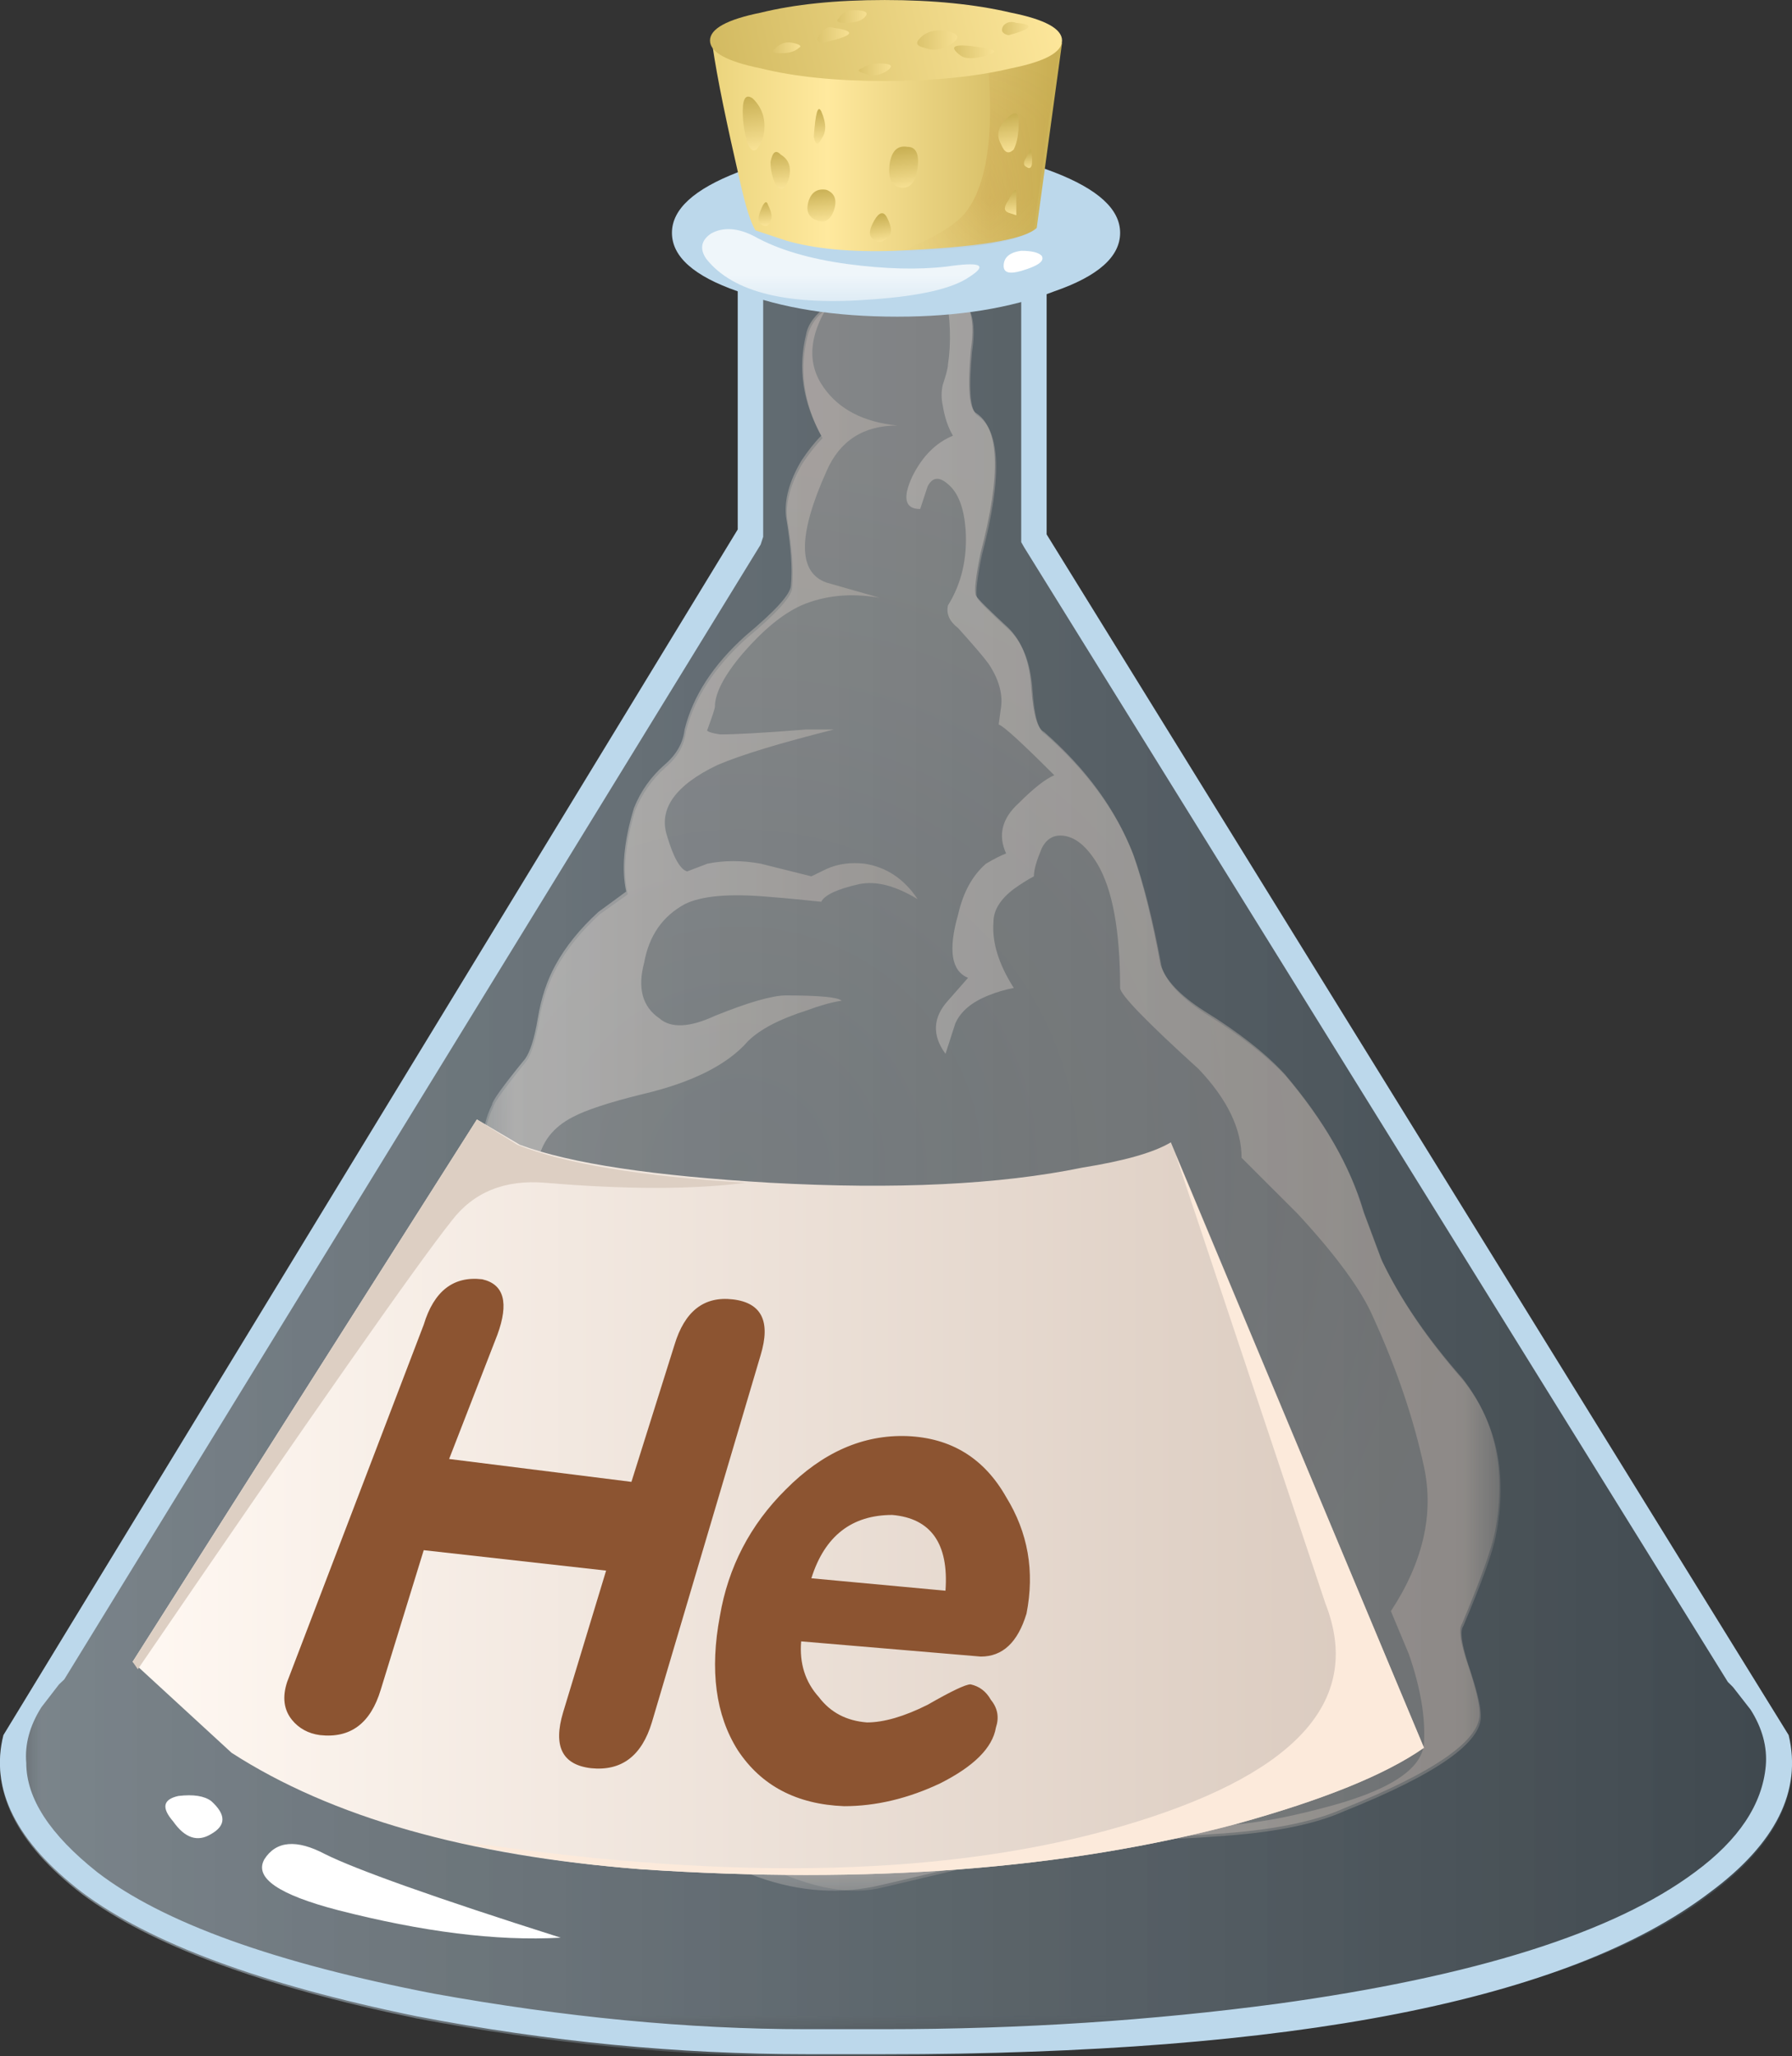 <?xml version="1.0" encoding="UTF-8" standalone="no"?>
<!-- Created with Inkscape (http://www.inkscape.org/) -->
<svg xmlns:inkscape="http://www.inkscape.org/namespaces/inkscape" xmlns:rdf="http://www.w3.org/1999/02/22-rdf-syntax-ns#" xmlns="http://www.w3.org/2000/svg" xmlns:xlink="http://www.w3.org/1999/xlink" xmlns:ns1="http://sozi.baierouge.fr" xmlns:cc="http://creativecommons.org/ns#" xmlns:sodipodi="http://sodipodi.sourceforge.net/DTD/sodipodi-0.dtd" xmlns:dc="http://purl.org/dc/elements/1.1/" id="svg2" xml:space="preserve" viewBox="0 0 28.309 32.469" version="1.1" inkscape:version="0.91 r13725">
  <rect x="0" y="0" width="28.309" height="32.469" fill="#333333" stroke="none"/>
  <defs id="defs6">
    <clipPath id="clipPath18">
      <path id="path20" d="m0-0.025h23v23h-23v-23z" inkscape:connector-curvature="0"/>
    </clipPath>
    <mask id="mask22">
      <g id="g24">
        <g id="g26" clip-path="url(#clipPath18)">
          <path id="path28" style="fill:#000000;fill-opacity:.309" d="m0-0.025h23v23h-23v-23z" inkscape:connector-curvature="0"/>
        </g>
      </g>
    </mask>
    <clipPath id="clipPath34">
      <path id="path36" d="m0-0.025h23v23h-23v-23z" inkscape:connector-curvature="0"/>
    </clipPath>
    <clipPath id="clipPath38">
      <path id="path40" d="m0 0h23v23h-23v-23z" inkscape:connector-curvature="0"/>
    </clipPath>
    <linearGradient id="linearGradient46" y2="-17.7" gradientUnits="userSpaceOnUse" x2="35.332" gradientTransform="matrix(.64 0 0 .64 0.012 22.681)" y1="-17.7" x1="-0.018">
      <stop id="stop48" style="stop-color:#c2e7ff" offset="0"/>
      <stop id="stop50" style="stop-color:#88abc2" offset="1"/>
    </linearGradient>
    <clipPath id="clipPath78">
      <path id="path80" d="m4 1.975h15v21h-15v-21z" inkscape:connector-curvature="0"/>
    </clipPath>
    <mask id="mask82">
      <g id="g84">
        <g id="g86" clip-path="url(#clipPath78)">
          <path id="path88" style="fill:#000000;fill-opacity:.281" d="m4 1.975h15v21h-15v-21z" inkscape:connector-curvature="0"/>
        </g>
      </g>
    </mask>
    <clipPath id="clipPath94">
      <path id="path96" d="m4 1.975h15v21h-15v-21z" inkscape:connector-curvature="0"/>
    </clipPath>
    <clipPath id="clipPath98">
      <path id="path100" d="m4 2h15v21h-15v-21z" inkscape:connector-curvature="0"/>
    </clipPath>
    <radialGradient id="radialGradient106" gradientUnits="userSpaceOnUse" cy="-62.741" cx="16368" gradientTransform="matrix(-.004 .64 .64 .004 114.91 -10464)" r="14.5">
      <stop id="stop108" style="stop-color:#b0aba7" offset="0"/>
      <stop id="stop110" style="stop-color:#f2e0d3" offset="1"/>
    </radialGradient>
    <clipPath id="clipPath138">
      <path id="path140" d="m6 1.975h13v21h-13v-21z" inkscape:connector-curvature="0"/>
    </clipPath>
    <mask id="mask142">
      <g id="g144">
        <g id="g146" clip-path="url(#clipPath138)">
          <path id="path148" style="fill:#000000;fill-opacity:.398" d="m6 1.975h13v21h-13v-21z" inkscape:connector-curvature="0"/>
        </g>
      </g>
    </mask>
    <clipPath id="clipPath154">
      <path id="path156" d="m6 1.975h13v21h-13v-21z" inkscape:connector-curvature="0"/>
    </clipPath>
    <clipPath id="clipPath158">
      <path id="path160" d="m6 2h13v21h-13v-21z" inkscape:connector-curvature="0"/>
    </clipPath>
    <linearGradient id="linearGradient166" y2="-15.785" gradientUnits="userSpaceOnUse" x2="20.091" gradientTransform="matrix(.64 0 0 .64 6.092 22.321)" y1="-15.785" x1="1.8">
      <stop id="stop168" style="stop-color:#fff8f2" offset="0"/>
      <stop id="stop170" style="stop-color:#d9c9bd" offset="1"/>
    </linearGradient>
    <linearGradient id="linearGradient176" y2="-11.675" gradientUnits="userSpaceOnUse" x2="8.587" gradientTransform="matrix(.64 0 0 .64 6.092 22.321)" y1="-11.675" x1=".012">
      <stop id="stop178" style="stop-color:#fff8f2" offset="0"/>
      <stop id="stop180" style="stop-color:#d9c9bd" offset="1"/>
    </linearGradient>
    <clipPath id="clipPath216">
      <path id="path218" d="m0-0.025h23v23h-23v-23z" inkscape:connector-curvature="0"/>
    </clipPath>
    <mask id="mask220">
      <g id="g222">
        <g id="g224" clip-path="url(#clipPath216)">
          <path id="path226" style="fill:#000000;fill-opacity:.18" d="m0-0.025h23v23h-23v-23z" inkscape:connector-curvature="0"/>
        </g>
      </g>
    </mask>
    <clipPath id="clipPath232">
      <path id="path234" d="m0-0.025h23v23h-23v-23z" inkscape:connector-curvature="0"/>
    </clipPath>
    <clipPath id="clipPath236">
      <path id="path238" d="m0 0h23v23h-23v-23z" inkscape:connector-curvature="0"/>
    </clipPath>
    <linearGradient id="linearGradient244" y2="-17.7" gradientUnits="userSpaceOnUse" x2="35.332" gradientTransform="matrix(.64 0 0 .64 0.012 22.681)" y1="-17.7" x1="-0.018">
      <stop id="stop246" style="stop-color:#ffffff" offset="0"/>
      <stop id="stop248" style="stop-color:#000000" offset="1"/>
    </linearGradient>
    <linearGradient id="linearGradient284" y2="29.557" gradientUnits="userSpaceOnUse" x2="28.099" gradientTransform="matrix(.64 0 0 -.64 0.012 25.976)" y1="29.557" x1="2.6">
      <stop id="stop286" style="stop-color:#fff8f2" offset="0"/>
      <stop id="stop288" style="stop-color:#d9c9bd" offset="1"/>
    </linearGradient>
    <clipPath id="clipPath304">
      <path id="path306" d="m0 0.975h11v22h-11v-22z" inkscape:connector-curvature="0"/>
    </clipPath>
    <mask id="mask308">
      <g id="g310">
        <g id="g312" clip-path="url(#clipPath304)">
          <path id="path314" style="fill:#000000;fill-opacity:.641" d="m0 0.975h11v22h-11v-22z" inkscape:connector-curvature="0"/>
        </g>
      </g>
    </mask>
    <clipPath id="clipPath320">
      <path id="path322" d="m0 0.975h11v22h-11v-22z" inkscape:connector-curvature="0"/>
    </clipPath>
    <clipPath id="clipPath324">
      <path id="path326" d="m0 1h11v22h-11v-22z" inkscape:connector-curvature="0"/>
    </clipPath>
    <clipPath id="clipPath328">
      <path id="path330" d="m10.188 22.359 0.578-0.254v-3.265l-6.852-17.824-1.887 0.418-1.215 1.023 9.376 16.543v3.359z" inkscape:connector-curvature="0"/>
    </clipPath>
    <clipPath id="clipPath332">
      <path id="path334" d="m2372.8-18168h37.644v25.466h-37.644v-25.466z" inkscape:connector-curvature="0"/>
    </clipPath>
    <linearGradient id="linearGradient336" y2="-18154" gradientUnits="userSpaceOnUse" x2="2404.6" y1="-18154" x1="2375.5">
      <stop id="stop338" style="stop-color:#ffffff" offset="0"/>
      <stop id="stop340" style="stop-color:#ffffff;stop-opacity:.31" offset="1"/>
    </linearGradient>
    <mask id="mask342">
      <g id="g344">
        <g id="g346" clip-path="url(#clipPath332)">
          <path id="path348" style="fill:url(#linearGradient336)" d="m2372.8-18168h37.644v25.466h-37.644v-25.466z" inkscape:connector-curvature="0"/>
        </g>
      </g>
    </mask>
    <linearGradient id="linearGradient350" y2="-18154" gradientUnits="userSpaceOnUse" x2="2404.6" y1="-18154" x1="2375.5">
      <stop id="stop352" style="stop-color:#ffffff" offset="0"/>
      <stop id="stop354" style="stop-color:#ffffff" offset="1"/>
    </linearGradient>
    <clipPath id="clipPath386">
      <path id="path388" d="m11 0.975h11v22h-11v-22z" inkscape:connector-curvature="0"/>
    </clipPath>
    <mask id="mask390">
      <g id="g392">
        <g id="g394" clip-path="url(#clipPath386)">
          <path id="path396" style="fill:#000000;fill-opacity:.191" d="m11 0.975h11v22h-11v-22z" inkscape:connector-curvature="0"/>
        </g>
      </g>
    </mask>
    <clipPath id="clipPath402">
      <path id="path404" d="m11 0.975h11v22h-11v-22z" inkscape:connector-curvature="0"/>
    </clipPath>
    <clipPath id="clipPath406">
      <path id="path408" d="m11 1h11v22h-11v-22z" inkscape:connector-curvature="0"/>
    </clipPath>
    <clipPath id="clipPath410">
      <path id="path412" d="m12.43 22.359v-3.359l9.375-16.543-1.215-1.023-1.891-0.418c0.258 0.172 0.449 0.375 0.578 0.609 0.278 0.449 0.161 0.77-0.351 0.961-0.364 0.148-0.93 0.137-1.696-0.035l-1.058-0.285c0.277 0.105 0.504 0.359 0.672 0.765 0.344 0.789 0.289 1.867-0.16 3.235-0.254 0.765-1.141 3.093-2.657 6.976-0.746 1.942-1.468 3.805-2.175 5.598v3.265l0.578 0.254z" inkscape:connector-curvature="0"/>
    </clipPath>
    <clipPath id="clipPath414">
      <path id="path416" d="m-1.333-33.376h17.188v34.375h-17.188v-34.375z" inkscape:connector-curvature="0"/>
    </clipPath>
    <linearGradient id="linearGradient418" y2="-1.706" gradientUnits="userSpaceOnUse" x2="11.52" y1="-29.831" x1="4.02">
      <stop id="stop420" style="stop-color:#ffffff" offset="0"/>
      <stop id="stop422" style="stop-color:#ffffff;stop-opacity:.537" offset="1"/>
    </linearGradient>
    <mask id="mask424">
      <g id="g426">
        <g id="g428" clip-path="url(#clipPath414)">
          <path id="path430" style="fill:url(#linearGradient418)" d="m-1.333-33.376h17.188v34.375h-17.188v-34.375z" inkscape:connector-curvature="0"/>
        </g>
      </g>
    </mask>
    <linearGradient id="linearGradient432" y2="-1.706" gradientUnits="userSpaceOnUse" x2="11.52" y1="-29.831" x1="4.02">
      <stop id="stop434" style="stop-color:#ffffff" offset="0"/>
      <stop id="stop436" style="stop-color:#ffffff" offset="1"/>
    </linearGradient>
    <clipPath id="clipPath472">
      <path id="path474" d="m9 21.975h5v3h-5v-3z" inkscape:connector-curvature="0"/>
    </clipPath>
    <mask id="mask476">
      <g id="g478">
        <g id="g480" clip-path="url(#clipPath472)">
          <path id="path482" style="fill:#000000;fill-opacity:.309" d="m9 21.975h5v3h-5v-3z" inkscape:connector-curvature="0"/>
        </g>
      </g>
    </mask>
    <clipPath id="clipPath488">
      <path id="path490" d="m9 21.975h5v3h-5v-3z" inkscape:connector-curvature="0"/>
    </clipPath>
    <clipPath id="clipPath492">
      <path id="path494" d="m9 22h5v3h-5v-3z" inkscape:connector-curvature="0"/>
    </clipPath>
    <linearGradient id="linearGradient500" y2="-1.093" gradientUnits="userSpaceOnUse" x2="6.65" gradientTransform="matrix(.64 0 0 .64 9.132 24.041)" y1="-1.093" x1="0.05">
      <stop id="stop502" style="stop-color:#c2e7ff" offset="0"/>
      <stop id="stop504" style="stop-color:#88abc2" offset="1"/>
    </linearGradient>
    <clipPath id="clipPath534">
      <path id="path536" d="m8 21.975h5v2h-5v-2z" inkscape:connector-curvature="0"/>
    </clipPath>
    <mask id="mask538">
      <g id="g540">
        <g id="g542" clip-path="url(#clipPath534)">
          <path id="path544" style="fill:#000000;fill-opacity:.762" d="m8 21.975h5v2h-5v-2z" inkscape:connector-curvature="0"/>
        </g>
      </g>
    </mask>
    <clipPath id="clipPath550">
      <path id="path552" d="m8 21.975h5v2h-5v-2z" inkscape:connector-curvature="0"/>
    </clipPath>
    <clipPath id="clipPath554">
      <path id="path556" d="m8 22h5v2h-5v-2z" inkscape:connector-curvature="0"/>
    </clipPath>
    <linearGradient id="linearGradient586" y2="2.904" gradientUnits="userSpaceOnUse" x2="20.938" gradientTransform="matrix(.64 0 0 -.64 0.012 25.976)" y1="2.904" x1="14.062">
      <stop id="stop588" style="stop-color:#ebd47d" offset="0"/>
      <stop id="stop590" style="stop-color:#ffe99e" offset=".329"/>
      <stop id="stop594" style="stop-color:#c9b054" offset="1"/>
    </linearGradient>
    <clipPath id="clipPath602">
      <path id="path604" d="m0-0.025h23v26h-23v-26z" inkscape:connector-curvature="0"/>
    </clipPath>
    <mask id="mask606">
      <g id="g608">
        <g id="g610" clip-path="url(#clipPath602)">
          <path id="path612" style="fill:#000000;fill-opacity:.172" d="m0-0.025h23v26h-23v-26z" inkscape:connector-curvature="0"/>
        </g>
      </g>
    </mask>
    <clipPath id="clipPath618">
      <path id="path620" d="m0-0.025h23v26h-23v-26z" inkscape:connector-curvature="0"/>
    </clipPath>
    <clipPath id="clipPath622">
      <path id="path624" d="m0 0h23v26h-23v-26z" inkscape:connector-curvature="0"/>
    </clipPath>
    <clipPath id="clipPath626">
      <path id="path628" d="m11 22h3v4h-3v-4z" inkscape:connector-curvature="0"/>
    </clipPath>
    <clipPath id="clipPath630">
      <path id="path632" d="m11 22h3v4h-3v-4z" inkscape:connector-curvature="0"/>
    </clipPath>
    <mask id="mask634">
      <g id="g636">
        <g id="g638" clip-path="url(#clipPath626)">
          <g id="g640">
            <g id="g644">
              <g id="g646" clip-path="url(#clipPath630)">
                <g id="g648">
                  <path id="path650" style="fill-rule:evenodd;fill:#a35700" d="m13.387 25.441-0.321-2.336c-0.148-0.148-0.714-0.246-1.695-0.289 0.469 0.192 0.758 0.375 0.863 0.543 0.239 0.344 0.321 0.93 0.258 1.762l0.895 0.32z" inkscape:connector-curvature="0"/>
                </g>
              </g>
            </g>
          </g>
        </g>
      </g>
    </mask>
    <clipPath id="clipPath652">
      <path id="path654" d="m11 22h3v4h-3v-4z" inkscape:connector-curvature="0"/>
    </clipPath>
    <clipPath id="clipPath656">
      <path id="path658" d="m11 22h3v4h-3v-4z" inkscape:connector-curvature="0"/>
    </clipPath>
    <linearGradient id="linearGradient708" y2="-4.712" gradientUnits="userSpaceOnUse" x2="-11.865" gradientTransform="matrix(-.624 -.144 -.144 .624 0.012 25.976)" y1="-4.712" x1="-20.64">
      <stop id="stop710" style="stop-color:#ffe99e" offset="0"/>
      <stop id="stop712" style="stop-color:#c9b054" offset="1"/>
    </linearGradient>
    <linearGradient id="linearGradient726" y2="14.347" gradientUnits="userSpaceOnUse" x2="-4.066" gradientTransform="matrix(-.094 .633 .633 .094 0.012 25.975)" y1="14.347" x1="-5.254">
      <stop id="stop728" style="stop-color:#ffe99e" offset="0"/>
      <stop id="stop730" style="stop-color:#c9b054" offset="1"/>
    </linearGradient>
    <linearGradient id="linearGradient744" y2="14.88" gradientUnits="userSpaceOnUse" x2="-4.813" gradientTransform="matrix(-.077 .635 .635 .077 0.012 25.976)" y1="14.88" x1="-5.644">
      <stop id="stop746" style="stop-color:#ffe99e" offset="0"/>
      <stop id="stop748" style="stop-color:#c9b054" offset="1"/>
    </linearGradient>
    <linearGradient id="linearGradient762" y2="15.81" gradientUnits="userSpaceOnUse" x2="-3.834" gradientTransform="matrix(-.066 .637 .637 .066 0.012 25.976)" y1="15.81" x1="-4.562">
      <stop id="stop764" style="stop-color:#ffe99e" offset="0"/>
      <stop id="stop766" style="stop-color:#c9b054" offset="1"/>
    </linearGradient>
    <linearGradient id="linearGradient780" y2="17.369" gradientUnits="userSpaceOnUse" x2="-4.834" gradientTransform="matrix(-.069 .636 .636 .069 0.013 25.976)" y1="17.369" x1="-5.764">
      <stop id="stop782" style="stop-color:#ffe99e" offset="0"/>
      <stop id="stop784" style="stop-color:#c9b054" offset="1"/>
    </linearGradient>
    <linearGradient id="linearGradient798" y2="15.698" gradientUnits="userSpaceOnUse" x2="-5.381" gradientTransform="matrix(-.066 .637 .637 .066 0.012 25.976)" y1="15.698" x1="-6.11">
      <stop id="stop800" style="stop-color:#ffe99e" offset="0"/>
      <stop id="stop802" style="stop-color:#c9b054" offset="1"/>
    </linearGradient>
    <linearGradient id="linearGradient816" y2="14.613" gradientUnits="userSpaceOnUse" x2="-5.399" gradientTransform="matrix(-.061 .637 .637 .061 0.012 25.976)" y1="14.613" x1="-5.926">
      <stop id="stop818" style="stop-color:#ffe99e" offset="0"/>
      <stop id="stop820" style="stop-color:#c9b054" offset="1"/>
    </linearGradient>
    <linearGradient id="linearGradient834" y2="16.666" gradientUnits="userSpaceOnUse" x2="-6.365" gradientTransform="matrix(-.079 .635 .635 .079 0.012 25.977)" y1="16.666" x1="-6.969">
      <stop id="stop836" style="stop-color:#ffe99e" offset="0"/>
      <stop id="stop838" style="stop-color:#c9b054" offset="1"/>
    </linearGradient>
    <linearGradient id="linearGradient852" y2="19.448" gradientUnits="userSpaceOnUse" x2="-4.665" gradientTransform="matrix(-.077 .635 .635 .077 0.012 25.976)" y1="19.448" x1="-5.497">
      <stop id="stop854" style="stop-color:#ffe99e" offset="0"/>
      <stop id="stop856" style="stop-color:#c9b054" offset="1"/>
    </linearGradient>
    <linearGradient id="linearGradient870" y2="19.497" gradientUnits="userSpaceOnUse" x2="-5.564" gradientTransform="matrix(-.058 .637 .637 .058 0.012 25.976)" y1="19.497" x1="-6.116">
      <stop id="stop872" style="stop-color:#ffe99e" offset="0"/>
      <stop id="stop874" style="stop-color:#c9b054" offset="1"/>
    </linearGradient>
    <linearGradient id="linearGradient888" y2="19.733" gradientUnits="userSpaceOnUse" x2="-5.491" gradientTransform="matrix(-.079 .635 .635 .079 0.012 25.977)" y1="19.733" x1="-5.894">
      <stop id="stop890" style="stop-color:#ffe99e" offset="0"/>
      <stop id="stop892" style="stop-color:#c9b054" offset="1"/>
    </linearGradient>
    <linearGradient id="linearGradient906" y2="-1.304" gradientUnits="userSpaceOnUse" x2="-14.836" gradientTransform="matrix(-.64 -.015 -.015 .64 0.013 25.976)" y1="-1.304" x1="-15.912">
      <stop id="stop908" style="stop-color:#ffe99e" offset="0"/>
      <stop id="stop910" style="stop-color:#c9b054" offset="1"/>
    </linearGradient>
    <linearGradient id="linearGradient924" y2="-.681" gradientUnits="userSpaceOnUse" x2="-16.102" gradientTransform="matrix(-.64 -.014 -.014 .64 0.013 25.976)" y1="-.681" x1="-17.277">
      <stop id="stop926" style="stop-color:#ffe99e" offset="0"/>
      <stop id="stop928" style="stop-color:#c9b054" offset="1"/>
    </linearGradient>
    <linearGradient id="linearGradient942" y2="-1.012" gradientUnits="userSpaceOnUse" x2="-15.646" gradientTransform="matrix(-.64 -.013 -.013 .64 0.012 25.976)" y1="-1.012" x1="-16.921">
      <stop id="stop944" style="stop-color:#ffe99e" offset="0"/>
      <stop id="stop946" style="stop-color:#c9b054" offset="1"/>
    </linearGradient>
    <linearGradient id="linearGradient960" y2="-1.086" gradientUnits="userSpaceOnUse" x2="-17.547" gradientTransform="matrix(-.64 -.01 -.01 .64 0.011 25.976)" y1="-1.086" x1="-19.123">
      <stop id="stop962" style="stop-color:#ffe99e" offset="0"/>
      <stop id="stop964" style="stop-color:#c9b054" offset="1"/>
    </linearGradient>
    <linearGradient id="linearGradient978" y2="-1.37" gradientUnits="userSpaceOnUse" x2="-18.39" gradientTransform="matrix(-.64 -.012 -.012 .64 0.012 25.975)" y1="-1.37" x1="-19.765">
      <stop id="stop980" style="stop-color:#ffe99e" offset="0"/>
      <stop id="stop982" style="stop-color:#c9b054" offset="1"/>
    </linearGradient>
    <linearGradient id="linearGradient996" y2="-1.716" gradientUnits="userSpaceOnUse" x2="-16.494" gradientTransform="matrix(-.64 -.013 -.013 .64 0.013 25.976)" y1="-1.716" x1="-17.745">
      <stop id="stop998" style="stop-color:#ffe99e" offset="0"/>
      <stop id="stop1000" style="stop-color:#c9b054" offset="1"/>
    </linearGradient>
    <linearGradient id="linearGradient1014" y2="-1.03" gradientUnits="userSpaceOnUse" x2="-19.394" gradientTransform="matrix(-.64 -.015 -.015 .64 0.013 25.976)" y1="-1.03" x1="-20.469">
      <stop id="stop1016" style="stop-color:#ffe99e" offset="0"/>
      <stop id="stop1018" style="stop-color:#c9b054" offset="1"/>
    </linearGradient>
  </defs>
  <g id="g10" transform="matrix(1.25 0 0 -1.25 0 32.469)">
    <g id="g12">
      <g id="g14">
        <g id="g30" mask="url(#mask22)">
          <g id="g52">
            <g id="g54" clip-path="url(#clipPath34)">
              <g id="g56" transform="translate(0 -.025)">
                <g id="g60">
                  <g id="g62" clip-path="url(#clipPath38)">
                    <g id="g64">
                      <g id="g66">
                        <g id="g68">
                          <g id="g70">
                            <path id="path72" style="fill-rule:evenodd;fill:url(#linearGradient46)" d="m13.227 22.648v-3.421l9.378-15.168c0.168-0.707-0.16-1.368-0.992-1.985-1.773-1.367-5.582-2.051-11.425-2.051-1.598 0-3.243 0.161-4.926 0.481-1.965 0.406-3.371 0.93-4.227 1.57-0.832 0.641-1.16 1.301-0.992 1.985l9.281 15.23v3.391l3.903-0.032z" inkscape:connector-curvature="0"/>
                          </g>
                        </g>
                      </g>
                    </g>
                  </g>
                </g>
              </g>
            </g>
          </g>
        </g>
      </g>
      <g id="g74">
        <g id="g90" mask="url(#mask82)">
          <g id="g112">
            <g id="g114" clip-path="url(#clipPath94)">
              <g id="g116" transform="translate(0 -.025)">
                <g id="g120">
                  <g id="g122" clip-path="url(#clipPath98)">
                    <g id="g124">
                      <g id="g126">
                        <g id="g128">
                          <g id="g130">
                            <path id="path132" style="fill-rule:evenodd;fill:url(#radialGradient106)" d="m18.492 8.562c0.426-0.535 0.567-1.187 0.414-1.953-0.039-0.214-0.179-0.597-0.414-1.152-0.043-0.062-0.019-0.223 0.063-0.48 0.109-0.321 0.16-0.532 0.16-0.641 0.023-0.34-0.555-0.746-1.727-1.215-0.383-0.172-0.929-0.277-1.633-0.32-0.554-0.043-0.968-0.043-1.246 0-0.129 0.019-0.523-0.055-1.183-0.223-0.985-0.234-1.571-0.375-1.762-0.418-0.406-0.105-0.894-0.019-1.473 0.258-0.832 0.402-1.398 0.641-1.695 0.703-0.703 0.149-1.332 0.66-1.887 1.535-0.109 0.172-0.48 0.918-1.121 2.242-0.215 0.446-0.043 1.161 0.512 2.141 0.555 1.004 0.789 1.645 0.703 1.922-0.129 0.406-0.117 0.758 0.031 1.055 0 0.043 0.141 0.234 0.418 0.578 0.063 0.086 0.118 0.254 0.16 0.511 0.043 0.254 0.118 0.481 0.223 0.672 0.129 0.235 0.309 0.457 0.543 0.672l0.356 0.254c-0.067 0.277-0.036 0.629 0.093 1.059 0.086 0.211 0.215 0.394 0.383 0.543 0.152 0.129 0.238 0.277 0.258 0.449 0.105 0.426 0.363 0.82 0.77 1.184 0.382 0.32 0.574 0.531 0.574 0.64 0.019 0.211 0 0.5-0.063 0.863-0.023 0.211 0.043 0.45 0.192 0.704 0.086 0.128 0.171 0.234 0.254 0.32-0.235 0.426-0.297 0.851-0.192 1.281 0.067 0.277 0.309 0.457 0.738 0.543 0.321 0.063 0.68 0.055 1.086-0.031 0.235-0.043 0.321-0.278 0.258-0.703-0.043-0.473-0.023-0.739 0.063-0.801 0.3-0.192 0.32-0.781 0.062-1.762-0.062-0.297-0.082-0.48-0.062-0.543 0.019-0.043 0.16-0.183 0.418-0.418 0.168-0.168 0.265-0.426 0.285-0.765 0.023-0.321 0.074-0.5 0.16-0.543 0.535-0.473 0.906-0.985 1.121-1.539 0.129-0.364 0.246-0.832 0.352-1.407 0.062-0.191 0.246-0.382 0.543-0.578 0.449-0.277 0.789-0.543 1.027-0.797 0.488-0.578 0.82-1.152 0.988-1.73l0.227-0.606c0.234-0.492 0.574-0.992 1.023-1.504z" inkscape:connector-curvature="0"/>
                          </g>
                        </g>
                      </g>
                    </g>
                  </g>
                </g>
              </g>
            </g>
          </g>
        </g>
      </g>
      <g id="g134">
        <g id="g150" mask="url(#mask142)">
          <g id="g182">
            <g id="g184" clip-path="url(#clipPath154)">
              <g id="g186" transform="translate(0 -.025)">
                <g id="g190">
                  <g id="g192" clip-path="url(#clipPath158)">
                    <g id="g194">
                      <g id="g196">
                        <g id="g198">
                          <g id="g200">
                            <path id="path202" style="fill-rule:evenodd;fill:url(#linearGradient166)" d="m12.621 16.848 0.031 0.226c0.02 0.168-0.031 0.352-0.16 0.543-0.062 0.086-0.191 0.235-0.383 0.449-0.109 0.082-0.152 0.18-0.129 0.286 0.172 0.277 0.247 0.597 0.223 0.96-0.019 0.258-0.086 0.438-0.191 0.543-0.129 0.129-0.223 0.129-0.289 0l-0.094-0.285c-0.191 0-0.227 0.137-0.098 0.414 0.129 0.258 0.301 0.426 0.512 0.512-0.063 0.109-0.105 0.234-0.129 0.383-0.019 0.086-0.019 0.172 0 0.258 0.043 0.129 0.066 0.215 0.066 0.258 0.043 0.273 0.032 0.585-0.031 0.925l0.063-0.031c0.234-0.043 0.32-0.277 0.258-0.703-0.043-0.469-0.024-0.738 0.062-0.801 0.301-0.191 0.32-0.777 0.063-1.762-0.063-0.296-0.083-0.48-0.063-0.543 0.02-0.042 0.16-0.179 0.414-0.414 0.172-0.171 0.27-0.429 0.289-0.769 0.024-0.32 0.074-0.5 0.16-0.543 0.535-0.469 0.907-0.981 1.121-1.535 0.129-0.364 0.246-0.832 0.352-1.41 0.062-0.192 0.246-0.383 0.543-0.575 0.449-0.277 0.789-0.546 1.023-0.8 0.493-0.579 0.825-1.153 0.993-1.731l0.226-0.605c0.235-0.493 0.574-0.993 1.024-1.504 0.425-0.535 0.566-1.184 0.414-1.953-0.043-0.215-0.18-0.598-0.414-1.153-0.043-0.062-0.024-0.222 0.062-0.48 0.109-0.32 0.16-0.531 0.16-0.641 0.024-0.34-0.554-0.746-1.726-1.215-0.383-0.172-0.93-0.277-1.633-0.32-0.555-0.043-0.973-0.043-1.246 0-0.129 0.023-0.524-0.051-1.188-0.223-0.98-0.234-1.566-0.375-1.758-0.418-0.511-0.125-1.035-0.093-1.57 0.098-0.426 0.149-0.957 0.438-1.598 0.863-0.406 0.258-0.652 0.746-0.738 1.473 0.942-0.703 1.485-1.152 1.633-1.344 0.43-0.535 0.887-0.801 1.379-0.801 0.426-0.019 0.797 0.118 1.117 0.418l0.703-0.066c0.516-0.02 0.887 0 1.121 0.066 0.383 0.125 0.961 0.149 1.731 0.063 0.445-0.063 1.031 0 1.758 0.191 0.855 0.215 1.293 0.493 1.312 0.832 0.02 0.321-0.043 0.696-0.191 1.121l-0.227 0.543c0.406 0.618 0.547 1.227 0.418 1.825-0.129 0.597-0.34 1.226-0.641 1.886-0.148 0.344-0.468 0.782-0.96 1.313l-0.704 0.703c0 0.363-0.179 0.738-0.543 1.121-0.66 0.598-0.992 0.942-0.992 1.024 0 0.726-0.097 1.25-0.289 1.57-0.129 0.211-0.265 0.328-0.414 0.351-0.129 0.02-0.226-0.031-0.289-0.16-0.062-0.148-0.098-0.265-0.098-0.351-0.082-0.043-0.168-0.098-0.254-0.16-0.171-0.129-0.257-0.27-0.257-0.418-0.02-0.254 0.066-0.532 0.257-0.832-0.105-0.02-0.214-0.051-0.32-0.094-0.215-0.086-0.351-0.203-0.418-0.352l-0.125-0.386c-0.172 0.234-0.16 0.46 0.031 0.671l0.254 0.289c-0.211 0.086-0.254 0.352-0.125 0.801 0.063 0.278 0.18 0.492 0.352 0.641 0.105 0.062 0.191 0.105 0.254 0.129-0.106 0.234-0.051 0.445 0.16 0.636 0.191 0.192 0.344 0.309 0.449 0.352-0.406 0.406-0.64 0.621-0.703 0.641z" inkscape:connector-curvature="0"/>
                          </g>
                        </g>
                      </g>
                      <g id="g204">
                        <g id="g206">
                          <g id="g208">
                            <path id="path210" style="fill-rule:evenodd;fill:url(#linearGradient176)" d="m10.477 22.16c-0.258-0.406-0.278-0.758-0.067-1.055 0.195-0.277 0.504-0.437 0.93-0.48-0.426 0-0.727-0.191-0.895-0.578-0.363-0.809-0.363-1.277 0-1.406l0.672-0.192c-0.363 0.063-0.695 0.031-0.992-0.097-0.234-0.106-0.48-0.309-0.738-0.606-0.235-0.277-0.352-0.504-0.352-0.672 0-0.023-0.031-0.117-0.094-0.289-0.023-0.019 0.032-0.043 0.161-0.062 0.191 0 0.554 0.019 1.086 0.062h0.351c-0.684-0.172-1.172-0.32-1.473-0.449-0.531-0.254-0.746-0.555-0.636-0.895 0.082-0.277 0.168-0.425 0.254-0.449l0.257 0.098c0.211 0.043 0.438 0.043 0.672 0l0.641-0.16 0.191 0.093c0.149 0.067 0.309 0.086 0.481 0.067 0.277-0.043 0.5-0.192 0.672-0.449-0.282 0.171-0.524 0.234-0.739 0.191-0.277-0.062-0.437-0.137-0.48-0.223-0.191 0.02-0.414 0.043-0.672 0.063-0.488 0.043-0.844 0.012-1.055-0.094-0.277-0.152-0.449-0.394-0.511-0.738-0.086-0.32-0.024-0.555 0.191-0.703 0.148-0.129 0.383-0.117 0.703 0.031 0.426 0.172 0.727 0.258 0.899 0.258 0.425 0 0.66-0.024 0.703-0.067-0.129-0.019-0.278-0.062-0.449-0.125-0.34-0.109-0.586-0.238-0.735-0.386-0.258-0.297-0.707-0.524-1.344-0.672-0.429-0.106-0.714-0.203-0.867-0.285-0.254-0.129-0.402-0.321-0.445-0.579-0.129-1.3-0.184-2.558-0.16-3.777-0.11 0.406-0.192 1.027-0.258 1.86-0.043 0.808-0.106 1.343-0.191 1.597-0.129 0.406-0.118 0.758 0.031 1.055 0 0.043 0.14 0.238 0.418 0.578 0.062 0.086 0.117 0.254 0.16 0.512s0.117 0.48 0.223 0.672c0.128 0.234 0.308 0.457 0.542 0.671l0.352 0.258c-0.062 0.278-0.031 0.629 0.098 1.055 0.086 0.215 0.215 0.395 0.383 0.543 0.152 0.129 0.238 0.277 0.257 0.449 0.106 0.426 0.364 0.82 0.77 1.184 0.383 0.32 0.574 0.531 0.574 0.64 0.02 0.211 0 0.5-0.062 0.864-0.024 0.215 0.043 0.449 0.191 0.703 0.086 0.129 0.168 0.234 0.254 0.32-0.234 0.426-0.297 0.856-0.191 1.281 0.023 0.129 0.117 0.254 0.289 0.383z" inkscape:connector-curvature="0"/>
                          </g>
                        </g>
                      </g>
                    </g>
                  </g>
                </g>
              </g>
            </g>
          </g>
        </g>
      </g>
      <g id="g212">
        <g id="g228" mask="url(#mask220)">
          <g id="g250">
            <g id="g252" clip-path="url(#clipPath232)">
              <g id="g254" transform="translate(0 -.025)">
                <g id="g258">
                  <g id="g260" clip-path="url(#clipPath236)">
                    <g id="g262">
                      <g id="g264">
                        <g id="g266">
                          <g id="g268">
                            <path id="path270" style="fill-rule:evenodd;fill:url(#linearGradient244)" d="m13.227 22.648v-3.421l9.378-15.168c0.168-0.707-0.16-1.368-0.992-1.985-1.773-1.367-5.582-2.051-11.425-2.051-1.598 0-3.243 0.161-4.926 0.481-1.965 0.406-3.371 0.93-4.227 1.57-0.832 0.641-1.16 1.301-0.992 1.985l9.281 15.23v3.391l3.903-0.032z" inkscape:connector-curvature="0"/>
                          </g>
                        </g>
                      </g>
                    </g>
                  </g>
                </g>
              </g>
            </g>
          </g>
        </g>
      </g>
      <path id="path272" style="fill-rule:evenodd;fill:#bcd8eb" d="m9.645 19.194-0.032-0.098-8.801-14.336-0.066-0.062-0.223-0.289c-0.148-0.235-0.211-0.469-0.191-0.703 0-0.45 0.301-0.907 0.895-1.379 0.832-0.641 2.25-1.149 4.257-1.536 1.641-0.296 3.211-0.449 4.704-0.449h0.992c1.726 0 3.382 0.11 4.961 0.321 2.496 0.343 4.254 0.898 5.281 1.664 0.551 0.406 0.851 0.855 0.894 1.343 0.02 0.235-0.043 0.473-0.191 0.707l-0.223 0.286-0.066 0.066-8.895 14.336-0.035 0.062v3.2l-3.261 0.035v-3.168zm3.582 3.453v-3.422l9.378-15.168c0.168-0.703-0.16-1.367-0.992-1.984-1.793-1.367-5.269-2.047-10.433-2.047h-0.992c-1.598 0-3.243 0.156-4.926 0.48-1.965 0.403-3.371 0.926-4.227 1.567-0.832 0.64-1.164 1.3-0.992 1.984l9.281 15.231v3.39l3.903-0.031z" inkscape:connector-curvature="0"/>
      <g id="g274">
        <g id="g276">
          <g id="g282">
            <path id="path290" style="fill-rule:evenodd;fill:url(#linearGradient284)" d="m14.797 11.545 3.199-7.648c-0.492-0.344-1.281-0.66-2.367-0.961-2.156-0.574-4.664-0.766-7.52-0.574-2.199 0.168-3.925 0.66-5.183 1.472l-1.25 1.149 4.351 6.851 0.543-0.32c0.641-0.238 1.7-0.394 3.168-0.48 1.582-0.086 2.891-0.024 3.938 0.191 0.535 0.086 0.906 0.191 1.121 0.32z" inkscape:connector-curvature="0"/>
          </g>
        </g>
      </g>
      <path id="path292" style="fill-rule:evenodd;fill:#8c5431" d="m7.66 6.135-2.305 0.258-0.543-1.762c-0.128-0.425-0.382-0.617-0.769-0.574-0.148 0.02-0.266 0.086-0.352 0.191-0.105 0.129-0.125 0.29-0.062 0.481l1.726 4.512c0.129 0.425 0.375 0.617 0.739 0.574 0.277-0.063 0.34-0.297 0.191-0.703l-0.609-1.567 2.304-0.289 0.543 1.727c0.129 0.43 0.375 0.621 0.739 0.578 0.363-0.043 0.48-0.277 0.351-0.703l-1.375-4.641c-0.129-0.426-0.386-0.617-0.769-0.578-0.364 0.043-0.481 0.277-0.352 0.707l0.543 1.789z" inkscape:connector-curvature="0"/>
      <path id="path294" style="fill-rule:evenodd;fill:#8c5431" d="m12.715 7.065c0.277-0.449 0.363-0.938 0.258-1.473-0.11-0.363-0.301-0.543-0.578-0.543l-2.27 0.192c-0.023-0.278 0.051-0.512 0.223-0.703 0.148-0.196 0.351-0.301 0.609-0.321 0.211 0 0.469 0.074 0.766 0.223 0.3 0.172 0.48 0.258 0.543 0.258 0.109-0.024 0.195-0.086 0.257-0.196 0.086-0.105 0.106-0.222 0.063-0.351-0.043-0.254-0.277-0.488-0.703-0.703-0.406-0.192-0.813-0.289-1.215-0.289-0.598 0.023-1.047 0.257-1.344 0.707-0.281 0.445-0.355 1.011-0.226 1.695 0.105 0.617 0.382 1.152 0.832 1.598 0.468 0.472 0.98 0.695 1.535 0.675 0.558-0.023 0.973-0.281 1.25-0.769zm-0.766-1.184c0.043 0.594-0.183 0.914-0.672 0.957-0.511 0-0.855-0.265-1.023-0.8l1.695-0.157z" inkscape:connector-curvature="0"/>
      <path id="path296" style="fill-rule:evenodd;fill:#fceadb" d="m16.75 5.721-1.891 5.664 3.137-7.488c-0.492-0.344-1.281-0.66-2.367-0.961-2.156-0.574-4.66-0.766-7.52-0.574-0.812 0.062-1.589 0.179-2.336 0.351l0.543-0.066c3.266-0.449 5.954-0.34 8.063 0.32 2.051 0.641 2.84 1.559 2.371 2.754z" inkscape:connector-curvature="0"/>
      <path id="path298" style="fill-rule:evenodd;fill:#ddcfc3" d="m9.422 11.034c-0.664-0.086-1.508-0.086-2.531 0-0.512 0.043-0.907-0.118-1.184-0.481-0.426-0.535-1.75-2.422-3.965-5.664l-0.066 0.094 4.351 6.851 0.512-0.32c0.598-0.238 1.559-0.398 2.883-0.48z" inkscape:connector-curvature="0"/>
      <g id="g300">
        <g id="g316" mask="url(#mask308)">
          <g id="g356">
            <g id="g358" clip-path="url(#clipPath320)">
              <g id="g360" transform="translate(0 -.025)">
                <g id="g364">
                  <g id="g366" clip-path="url(#clipPath324)">
                    <g id="g368">
                      <g id="g370">
                        <g id="g372" clip-path="url(#clipPath328)">
                          <g id="g374" transform="matrix(-.165 -.618 .618 -.165 11626 -1503.3)">
                            <g id="g378" mask="url(#mask342)">
                              <path id="path380" style="fill-rule:evenodd;fill:url(#linearGradient350)" d="m10.188 22.359 0.578-0.254v-3.265l-6.852-17.824-1.887 0.418-1.215 1.023 9.376 16.543v3.359z" inkscape:connector-curvature="0"/>
                            </g>
                          </g>
                        </g>
                      </g>
                    </g>
                  </g>
                </g>
              </g>
            </g>
          </g>
        </g>
      </g>
      <g id="g382">
        <g id="g398" mask="url(#mask390)">
          <g id="g438">
            <g id="g440" clip-path="url(#clipPath402)">
              <g id="g442" transform="translate(0 -.025)">
                <g id="g446">
                  <g id="g448" clip-path="url(#clipPath406)">
                    <g id="g450">
                      <g id="g452">
                        <g id="g454" clip-path="url(#clipPath410)">
                          <g id="g456" transform="matrix(.64 0 0 .64 11.853 22.361)">
                            <g id="g460" mask="url(#mask424)">
                              <path id="path462" style="fill-rule:evenodd;fill:url(#linearGradient432)" d="m12.43 22.359v-3.359l9.375-16.543-1.215-1.023-1.891-0.418c0.258 0.172 0.449 0.375 0.578 0.609 0.278 0.449 0.161 0.77-0.351 0.961-0.364 0.148-0.93 0.137-1.696-0.035l-1.058-0.285c0.277 0.105 0.504 0.359 0.672 0.765 0.344 0.789 0.289 1.867-0.16 3.235-0.254 0.765-1.141 3.093-2.657 6.976-0.746 1.942-1.468 3.805-2.175 5.598v3.265l0.578 0.254z" inkscape:connector-curvature="0"/>
                            </g>
                          </g>
                        </g>
                      </g>
                    </g>
                  </g>
                </g>
              </g>
            </g>
          </g>
        </g>
      </g>
      <path id="path464" style="fill-rule:evenodd;fill:#ffffff" d="m4.109 2.553c0.383-0.191 1.375-0.547 2.977-1.055-0.813-0.046-1.75 0.075-2.816 0.348-0.747 0.195-1.059 0.406-0.93 0.641 0.148 0.234 0.406 0.258 0.769 0.066z" inkscape:connector-curvature="0"/>
      <path id="path466" style="fill-rule:evenodd;fill:#ffffff" d="m2.668 3.225c0.191-0.172 0.191-0.309 0-0.418-0.172-0.105-0.332-0.051-0.48 0.16-0.149 0.172-0.129 0.278 0.066 0.321 0.191 0.023 0.328 0 0.414-0.063z" inkscape:connector-curvature="0"/>
      <g id="g468">
        <g id="g484" mask="url(#mask476)">
          <g id="g506">
            <g id="g508" clip-path="url(#clipPath488)">
              <g id="g510" transform="translate(0 -.025)">
                <g id="g514">
                  <g id="g516" clip-path="url(#clipPath492)">
                    <g id="g518">
                      <g id="g520">
                        <g id="g522">
                          <g id="g524">
                            <path id="path526" style="fill-rule:evenodd;fill:url(#linearGradient500)" d="m12.492 23.914c0.449-0.066 0.727-0.172 0.832-0.32 0.043-0.067 0.055-0.235 0.031-0.512 0-0.191-0.468-0.332-1.406-0.418-0.941-0.062-1.664-0.031-2.176 0.098-0.449 0.105-0.652 0.308-0.609 0.605 0.024 0.258 0.172 0.43 0.449 0.512 0.66 0.215 1.621 0.226 2.879 0.035z" inkscape:connector-curvature="0"/>
                          </g>
                        </g>
                      </g>
                    </g>
                  </g>
                </g>
              </g>
            </g>
          </g>
        </g>
      </g>
      <path id="path528" style="fill-rule:evenodd;fill:#bcd8eb" d="m10.027 22.998c0.344-0.105 0.77-0.16 1.282-0.16 0.488 0 0.918 0.055 1.281 0.16 0.34 0.086 0.512 0.204 0.512 0.352 0 0.152-0.172 0.281-0.512 0.387-0.363 0.105-0.789 0.16-1.281 0.16-0.512 0-0.938-0.055-1.282-0.16-0.363-0.106-0.543-0.235-0.543-0.387 0-0.148 0.18-0.266 0.543-0.352zm3.297 0.801c0.555-0.215 0.832-0.468 0.832-0.765 0-0.301-0.277-0.547-0.832-0.739-0.554-0.214-1.219-0.32-1.984-0.32-0.789 0-1.461 0.106-2.016 0.32-0.554 0.192-0.832 0.438-0.832 0.739 0 0.297 0.278 0.55 0.832 0.765 0.555 0.215 1.227 0.321 2.016 0.321 0.769 0 1.43-0.106 1.984-0.321z" inkscape:connector-curvature="0"/>
      <g id="g530">
        <g id="g546" mask="url(#mask538)">
          <g id="g558">
            <g id="g560" clip-path="url(#clipPath550)">
              <g id="g562" transform="translate(0 -.025)">
                <g id="g566">
                  <g id="g568" clip-path="url(#clipPath554)">
                    <g id="g570">
                      <path id="path572" style="fill-rule:evenodd;fill:#ffffff" d="m9.531 23.016c0.301-0.168 0.696-0.286 1.184-0.352 0.469-0.062 0.887-0.074 1.25-0.031 0.426 0.062 0.523 0.023 0.289-0.129-0.215-0.149-0.621-0.242-1.219-0.285-1.066-0.086-1.769 0.082-2.109 0.511-0.086 0.125-0.067 0.235 0.062 0.321 0.149 0.082 0.332 0.074 0.543-0.035z" inkscape:connector-curvature="0"/>
                    </g>
                  </g>
                </g>
              </g>
            </g>
          </g>
        </g>
      </g>
      <path id="path574" style="fill-rule:evenodd;fill:#ffffff" d="m12.906 22.807c0.129 0 0.215-0.019 0.258-0.062 0.043-0.067-0.043-0.129-0.258-0.192-0.148-0.043-0.222-0.023-0.222 0.063 0 0.105 0.074 0.172 0.222 0.191z" inkscape:connector-curvature="0"/>
      <g id="g576">
        <g id="g578">
          <g id="g584">
            <path id="path596" style="fill-rule:evenodd;fill:url(#linearGradient586)" d="m13.422 25.432-0.32-2.336c-0.153-0.148-0.75-0.246-1.793-0.289-0.555-0.019-1.012 0.024-1.375 0.129l-0.387 0.129c-0.063 0.105-0.125 0.308-0.192 0.605-0.167 0.727-0.289 1.301-0.351 1.731l4.418 0.031z" inkscape:connector-curvature="0"/>
          </g>
        </g>
      </g>
      <g id="g598">
        <g id="g614" mask="url(#mask606)">
          <g id="g660">
            <g id="g662" clip-path="url(#clipPath618)">
              <g id="g664" transform="translate(0 -.025)">
                <g id="g668">
                  <g id="g670" clip-path="url(#clipPath622)">
                    <g id="g672">
                      <g id="g674">
                        <g id="g678" mask="url(#mask634)">
                          <g id="g682">
                            <g id="g684" clip-path="url(#clipPath652)">
                              <g id="g686">
                                <g id="g690">
                                  <g id="g692" clip-path="url(#clipPath656)">
                                    <g id="g694">
                                      <path id="path696" style="fill-rule:evenodd;fill:#a35700" d="m13.387 25.441-0.321-2.336c-0.148-0.148-0.714-0.246-1.695-0.289 0.469 0.192 0.758 0.375 0.863 0.543 0.239 0.344 0.321 0.93 0.258 1.762l0.895 0.32z" inkscape:connector-curvature="0"/>
                                    </g>
                                  </g>
                                </g>
                              </g>
                            </g>
                          </g>
                        </g>
                      </g>
                    </g>
                  </g>
                </g>
              </g>
            </g>
          </g>
        </g>
      </g>
      <g id="g698">
        <g id="g700">
          <g id="g706">
            <path id="path714" style="fill-rule:evenodd;fill:url(#linearGradient708)" d="m13.422 25.463c0-0.148-0.215-0.265-0.645-0.351-0.445-0.106-0.98-0.16-1.597-0.16-0.618 0-1.141 0.054-1.567 0.16-0.425 0.086-0.64 0.203-0.64 0.351 0 0.149 0.215 0.266 0.64 0.352 0.426 0.105 0.949 0.16 1.567 0.16 0.617 0 1.152-0.055 1.597-0.16 0.43-0.086 0.645-0.203 0.645-0.352z" inkscape:connector-curvature="0"/>
          </g>
        </g>
      </g>
      <g id="g716">
        <g id="g718">
          <g id="g724">
            <path id="path732" style="fill-rule:evenodd;fill:url(#linearGradient726)" d="m9.516 24.729c0.129-0.129 0.172-0.289 0.129-0.481-0.067-0.191-0.129-0.226-0.192-0.097-0.043 0.129-0.066 0.269-0.066 0.418 0 0.172 0.043 0.222 0.129 0.16z" inkscape:connector-curvature="0"/>
          </g>
        </g>
      </g>
      <g id="g734">
        <g id="g736">
          <g id="g742">
            <path id="path750" style="fill-rule:evenodd;fill:url(#linearGradient744)" d="m9.867 24.022c0.106-0.063 0.141-0.168 0.098-0.316-0.043-0.129-0.098-0.153-0.16-0.067-0.043 0.086-0.067 0.184-0.067 0.289 0.024 0.129 0.067 0.16 0.129 0.094z" inkscape:connector-curvature="0"/>
          </g>
        </g>
      </g>
      <g id="g752">
        <g id="g754">
          <g id="g760">
            <path id="path768" style="fill-rule:evenodd;fill:url(#linearGradient762)" d="m10.379 24.569c0.066-0.149 0.066-0.266 0-0.352-0.043-0.086-0.074-0.074-0.094 0.031 0.02 0.297 0.051 0.407 0.094 0.321z" inkscape:connector-curvature="0"/>
          </g>
        </g>
      </g>
      <g id="g770">
        <g id="g772">
          <g id="g778">
            <path id="path786" style="fill-rule:evenodd;fill:url(#linearGradient780)" d="m11.469 24.12c0.105 0 0.148-0.086 0.129-0.254-0.024-0.196-0.098-0.282-0.227-0.258-0.105 0.023-0.148 0.117-0.129 0.289 0.024 0.168 0.098 0.246 0.227 0.223z" inkscape:connector-curvature="0"/>
          </g>
        </g>
      </g>
      <g id="g788">
        <g id="g790">
          <g id="g796">
            <path id="path804" style="fill-rule:evenodd;fill:url(#linearGradient798)" d="m10.445 23.577c0.106-0.043 0.137-0.129 0.094-0.258-0.043-0.125-0.117-0.168-0.223-0.125-0.105 0.043-0.136 0.125-0.093 0.254 0.039 0.105 0.113 0.148 0.222 0.129z" inkscape:connector-curvature="0"/>
          </g>
        </g>
      </g>
      <g id="g806">
        <g id="g808">
          <g id="g814">
            <path id="path822" style="fill-rule:evenodd;fill:url(#linearGradient816)" d="m9.707 23.385c0.043-0.086 0.055-0.152 0.035-0.191-0.023-0.067-0.054-0.086-0.097-0.067-0.067 0.024-0.075 0.086-0.032 0.192 0.043 0.109 0.075 0.129 0.094 0.066z" inkscape:connector-curvature="0"/>
          </g>
        </g>
      </g>
      <g id="g824">
        <g id="g826">
          <g id="g832">
            <path id="path840" style="fill-rule:evenodd;fill:url(#linearGradient834)" d="m11.211 23.225c0.066-0.129 0.066-0.215 0-0.258-0.063-0.062-0.125-0.062-0.191 0-0.043 0.043-0.032 0.117 0.031 0.227 0.062 0.105 0.117 0.117 0.16 0.031z" inkscape:connector-curvature="0"/>
          </g>
        </g>
      </g>
      <g id="g842">
        <g id="g844">
          <g id="g850">
            <path id="path858" style="fill-rule:evenodd;fill:url(#linearGradient852)" d="m12.875 24.44c0-0.149-0.02-0.266-0.063-0.352-0.066-0.066-0.117-0.043-0.16 0.063-0.062 0.109-0.043 0.215 0.063 0.32 0.109 0.11 0.16 0.098 0.16-0.031z" inkscape:connector-curvature="0"/>
          </g>
        </g>
      </g>
      <g id="g860">
        <g id="g862">
          <g id="g868">
            <path id="path876" style="fill-rule:evenodd;fill:url(#linearGradient870)" d="m12.844 23.545v-0.289l-0.098 0.032c-0.062 0.023-0.062 0.074 0 0.16 0.066 0.129 0.098 0.16 0.098 0.097z" inkscape:connector-curvature="0"/>
          </g>
        </g>
      </g>
      <g id="g878">
        <g id="g880">
          <g id="g886">
            <path id="path894" style="fill-rule:evenodd;fill:url(#linearGradient888)" d="m13.035 24.057c0.024-0.172 0-0.234-0.062-0.191-0.043 0.019-0.043 0.062 0 0.125 0.043 0.109 0.062 0.129 0.062 0.066z" inkscape:connector-curvature="0"/>
          </g>
        </g>
      </g>
      <g id="g896">
        <g id="g898">
          <g id="g904">
            <path id="path912" style="fill-rule:evenodd;fill:url(#linearGradient906)" d="m10.027 25.432c0.086-0.019 0.11-0.043 0.067-0.062-0.043-0.043-0.117-0.067-0.227-0.067-0.105 0-0.129 0.02-0.062 0.067 0.062 0.062 0.136 0.082 0.222 0.062z" inkscape:connector-curvature="0"/>
          </g>
        </g>
      </g>
      <g id="g914">
        <g id="g916">
          <g id="g922">
            <path id="path930" style="fill-rule:evenodd;fill:url(#linearGradient924)" d="m10.797 25.846c0.148 0 0.191-0.031 0.125-0.094-0.043-0.043-0.125-0.066-0.254-0.066-0.086 0-0.106 0.023-0.063 0.066 0.04 0.063 0.106 0.094 0.192 0.094z" inkscape:connector-curvature="0"/>
          </g>
        </g>
      </g>
      <g id="g932">
        <g id="g934">
          <g id="g940">
            <path id="path948" style="fill-rule:evenodd;fill:url(#linearGradient942)" d="m10.539 25.623c0.301-0.042 0.246-0.105-0.16-0.191-0.063 0.02-0.063 0.063 0 0.129 0.043 0.062 0.098 0.086 0.16 0.062z" inkscape:connector-curvature="0"/>
          </g>
        </g>
      </g>
      <g id="g950">
        <g id="g952">
          <g id="g958">
            <path id="path966" style="fill-rule:evenodd;fill:url(#linearGradient960)" d="m11.883 25.592c0.215-0.023 0.269-0.074 0.16-0.16-0.129-0.086-0.246-0.105-0.352-0.062-0.105 0.019-0.129 0.062-0.062 0.125 0.062 0.066 0.148 0.097 0.254 0.097z" inkscape:connector-curvature="0"/>
          </g>
        </g>
      </g>
      <g id="g968">
        <g id="g970">
          <g id="g976">
            <path id="path984" style="fill-rule:evenodd;fill:url(#linearGradient978)" d="m12.43 25.37c0.168-0.024 0.179-0.055 0.031-0.098-0.152-0.043-0.258-0.043-0.32 0-0.172 0.129-0.075 0.16 0.289 0.098z" inkscape:connector-curvature="0"/>
          </g>
        </g>
      </g>
      <g id="g986">
        <g id="g988">
          <g id="g994">
            <path id="path1002" style="fill-rule:evenodd;fill:url(#linearGradient996)" d="m11.113 25.174c0.153 0 0.184-0.031 0.098-0.093-0.106-0.067-0.203-0.075-0.289-0.032-0.082 0.02-0.094 0.043-0.031 0.063 0.066 0.043 0.14 0.062 0.222 0.062z" inkscape:connector-curvature="0"/>
          </g>
        </g>
      </g>
      <g id="g1004">
        <g id="g1006">
          <g id="g1012">
            <path id="path1020" style="fill-rule:evenodd;fill:url(#linearGradient1014)" d="m12.844 25.686c0.234-0.02 0.203-0.074-0.098-0.156-0.082 0.019-0.105 0.062-0.062 0.125 0.043 0.043 0.097 0.054 0.16 0.031z" inkscape:connector-curvature="0"/>
          </g>
        </g>
      </g>
    </g>
  </g>
</svg>
